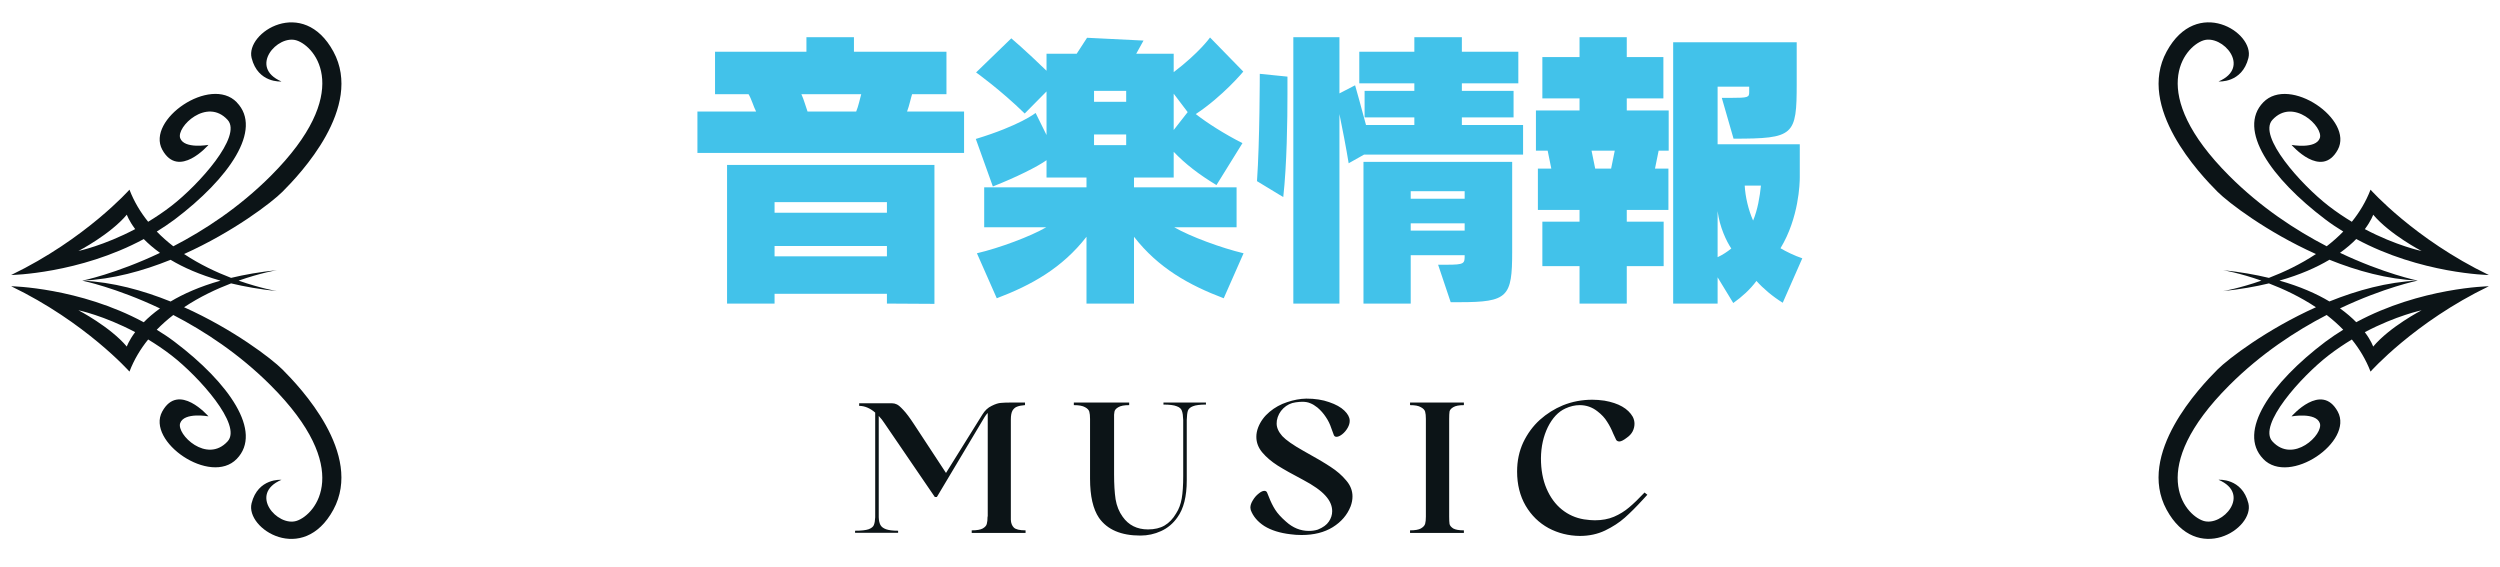 <svg width="322" height="73" viewBox="0 0 322 73" fill="none" xmlns="http://www.w3.org/2000/svg">
<path d="M30.496 13.175C27.112 9.687 18.799 15.432 20.9 19.279C23 23.126 26.852 18.66 26.852 18.66C26.852 18.66 23.723 19.222 23.208 17.792C22.694 16.352 26.645 12.505 29.321 15.446C31.219 17.532 25.639 23.763 22.085 26.515C21.079 27.294 20.069 27.964 19.082 28.564C18.101 27.346 17.27 25.977 16.675 24.429C16.675 24.429 11.03 30.792 1.433 35.422C1.433 35.422 10.189 35.276 18.516 30.792C19.073 31.358 19.762 31.962 20.607 32.571C14.914 35.271 10.6 36.149 10.6 36.149C14.513 35.975 18.412 34.898 21.971 33.463C23.619 34.45 25.729 35.389 28.405 36.149C25.719 36.909 23.614 37.853 21.971 38.835C18.412 37.4 14.513 36.324 10.6 36.149C10.6 36.149 14.914 37.027 20.607 39.727C19.762 40.336 19.068 40.936 18.516 41.507C10.189 37.013 1.433 36.867 1.433 36.867C11.03 41.498 16.675 47.861 16.675 47.861C17.265 46.317 18.101 44.943 19.082 43.725C20.064 44.32 21.079 44.995 22.085 45.774C25.639 48.526 31.219 54.757 29.321 56.843C26.649 59.779 22.698 55.932 23.208 54.497C23.723 53.058 26.848 53.624 26.848 53.624C26.848 53.624 22.996 49.159 20.895 53.006C18.794 56.853 27.102 62.602 30.492 59.109C33.876 55.621 29.51 49.329 22.486 44.023C21.735 43.452 20.966 42.947 20.187 42.47C20.857 41.781 21.575 41.148 22.321 40.572C26.309 42.635 30.789 45.557 34.867 49.635C45.611 60.379 40.683 66.261 38.219 67.082C35.755 67.903 31.955 63.631 36.251 61.8C36.251 61.8 33.225 61.54 32.403 64.826C31.582 68.111 39.04 72.831 42.939 65.647C46.838 58.462 38.63 49.838 36.373 47.582C34.99 46.199 30.043 42.413 23.708 39.572C25.733 38.226 27.867 37.226 29.765 36.499C31.506 36.919 33.465 37.263 35.67 37.495C35.67 37.495 33.569 37.141 30.732 36.145C33.569 35.149 35.67 34.795 35.67 34.795C33.465 35.026 31.506 35.37 29.765 35.791C27.867 35.064 25.733 34.063 23.708 32.718C30.038 29.871 34.99 26.09 36.373 24.707C38.63 22.451 46.843 13.831 42.944 6.647C39.045 -0.537 31.587 4.183 32.408 7.468C33.229 10.754 36.255 10.494 36.255 10.494C31.96 8.663 35.76 4.391 38.224 5.212C40.688 6.033 45.611 11.92 34.872 22.659C30.794 26.737 26.314 29.659 22.325 31.722C21.58 31.146 20.862 30.513 20.192 29.824C20.966 29.343 21.74 28.833 22.491 28.271C29.515 22.965 33.881 16.673 30.496 13.185L30.496 13.175ZM16.335 44.641C14.178 42.078 10.095 39.959 10.095 39.959C10.095 39.959 13.361 40.638 17.407 42.777C16.585 43.881 16.331 44.637 16.331 44.637L16.335 44.641ZM16.335 27.648C16.335 27.648 16.585 28.408 17.412 29.508C13.357 31.646 10.1 32.326 10.1 32.326C10.1 32.326 14.188 30.211 16.34 27.643L16.335 27.648Z" fill="#0C1417"/>
<path d="M124.172 19.697H89.828V14.369H97.388C97.064 13.757 96.776 12.713 96.416 12.137H92.096V6.665H103.868V4.793H109.988V6.665H121.904V12.137H117.476C117.332 12.569 117.116 13.613 116.828 14.369H124.172V19.697ZM120.356 39.137L114.236 39.101V37.841H99.764V39.101H93.644V21.245H120.356V39.137ZM110.924 12.137H103.22C103.544 12.821 103.796 13.793 104.012 14.369H110.276C110.564 13.685 110.78 12.641 110.924 12.137ZM114.236 27.401V26.033H99.764V27.401H114.236ZM114.236 33.017V31.685H99.764V33.017H114.236ZM160.172 32.621L157.616 38.417C153.152 36.725 149.192 34.529 146.06 30.497V39.101H139.94V30.497C136.808 34.529 132.848 36.725 128.384 38.417L125.828 32.621C128.744 31.937 132.704 30.461 134.756 29.273H126.764V24.125H139.94V22.865H134.792V20.633C133.64 21.461 130.904 22.829 127.88 24.017L125.684 17.897C131.372 16.169 133.388 14.549 133.388 14.549L134.792 17.393V11.777L131.984 14.621C128.852 11.561 125.72 9.329 125.72 9.329L130.256 4.937C130.256 4.937 132.128 6.521 134.792 9.113V6.917H138.68L140.012 4.865L147.284 5.225L146.348 6.917H151.172V9.293C154.484 6.773 155.852 4.829 155.852 4.829L160.136 9.221C160.136 9.221 157.508 12.389 154.016 14.693C155.492 15.845 157.688 17.249 160.028 18.437L156.68 23.837C154.412 22.469 152.648 21.101 151.172 19.553V22.865H146.06V24.125H159.272V29.273H151.244C153.296 30.461 157.292 31.937 160.172 32.621ZM145.052 13.109V11.705H140.912V13.109H145.052ZM151.172 16.745L152.972 14.441L151.172 12.065V16.745ZM145.052 18.689V17.321H140.912V18.689H145.052ZM165.284 25.385L161.9 23.333C162.26 18.221 162.26 9.509 162.26 9.509L165.824 9.869V12.209C165.824 15.377 165.752 21.209 165.284 25.385ZM196.172 19.913H175.688L173.708 21.029C173.42 19.229 172.844 16.241 172.52 14.693V39.101H166.58V4.793H172.52V12.029L174.536 10.985C174.536 10.985 175.436 14.153 175.94 16.097H182.168V15.125H175.76V11.705H182.168V10.733H175.076V6.665H182.168V4.793H188.288V6.665H195.56V10.733H188.288V11.705H194.948V15.125H188.288V16.097H196.172V19.913ZM188 38.921H186.848L185.228 34.097H186.272C188.648 34.097 188.648 33.953 188.648 32.873H181.7V39.101H175.616V20.849H194.768V32.441C194.768 38.237 194.228 38.921 188 38.921ZM188.648 25.601V24.629H181.7V25.601H188.648ZM188.648 29.705V28.769H181.7V29.705H188.648ZM209.528 39.101H203.444V34.277H198.656V28.553H203.444V27.041H198.08V21.713H199.808L199.34 19.409H197.828V14.225H203.444V12.677H198.656V7.349H203.444V4.793H209.528V7.349H214.244V12.677H209.528V14.225H214.928V19.409H213.632L213.164 21.713H214.892V27.041H209.528V28.553H214.28V34.277H209.528V39.101ZM232.136 33.269L229.616 38.993C228.32 38.201 227.06 37.121 226.232 36.185C225.404 37.301 224.36 38.237 223.244 39.029L221.228 35.717V39.101H215.504V5.441H231.416V10.769C231.416 17.465 231.092 17.861 223.28 17.861L221.768 12.605H222.956C225.188 12.605 225.296 12.533 225.296 11.849V11.165H221.228V18.581H231.812V22.829C231.812 23.585 231.704 28.049 229.328 31.973C230.048 32.405 231.164 32.945 232.136 33.269ZM207.512 21.713L207.98 19.409H204.992L205.46 21.713H207.512ZM226.808 23.909H224.72C224.792 25.313 225.188 27.041 225.8 28.409C226.376 27.041 226.664 25.349 226.808 23.909ZM221.228 27.185V33.125C221.912 32.801 222.452 32.441 222.992 32.009C222.38 31.109 221.48 29.237 221.228 27.185Z" fill="#42C2EA"/>
<path d="M130.197 66.941C130.213 67.373 130.341 67.709 130.581 67.949C130.821 68.189 131.325 68.309 132.093 68.309V68.645H125.157V68.309C125.813 68.309 126.285 68.229 126.573 68.069C126.877 67.893 127.053 67.693 127.101 67.469C127.165 67.245 127.197 66.933 127.197 66.533H127.221V53.189C127.077 53.333 126.941 53.509 126.813 53.717L120.669 64.013H120.405L113.901 54.485C113.709 54.181 113.469 53.877 113.181 53.573V66.629C113.197 67.045 113.269 67.373 113.397 67.613C113.525 67.853 113.765 68.037 114.117 68.165C114.469 68.293 114.989 68.357 115.677 68.357V68.621H110.133V68.357C110.933 68.357 111.517 68.293 111.885 68.165C112.253 68.021 112.477 67.837 112.557 67.613C112.653 67.373 112.709 67.045 112.725 66.629V53.141C112.053 52.565 111.365 52.277 110.661 52.277V51.941H114.885C115.109 51.941 115.317 51.989 115.509 52.085C115.701 52.165 115.981 52.405 116.349 52.805C116.717 53.189 117.173 53.797 117.717 54.629L121.845 60.917L126.525 53.405C126.845 52.877 127.245 52.501 127.725 52.277C128.205 52.037 128.605 51.909 128.925 51.893C129.245 51.861 129.725 51.845 130.365 51.845H132.021V52.181H131.997C131.581 52.213 131.253 52.277 131.013 52.373C130.773 52.453 130.573 52.621 130.413 52.877C130.269 53.133 130.197 53.517 130.197 54.029V66.941ZM155.326 51.845V52.109C154.558 52.109 153.998 52.181 153.646 52.325C153.31 52.453 153.094 52.645 152.998 52.901C152.918 53.157 152.87 53.557 152.854 54.101V61.877C152.854 63.941 152.454 65.525 151.654 66.629C151.094 67.429 150.39 68.021 149.542 68.405C148.71 68.789 147.822 68.981 146.878 68.981C144.398 68.981 142.622 68.221 141.55 66.701C140.782 65.565 140.398 63.885 140.398 61.661V53.957C140.398 53.557 140.366 53.245 140.302 53.021C140.238 52.797 140.054 52.605 139.75 52.445C139.446 52.269 138.966 52.181 138.31 52.181V51.845H145.438V52.181C144.798 52.181 144.334 52.269 144.046 52.445C143.758 52.605 143.59 52.797 143.542 53.021C143.494 53.229 143.478 53.541 143.494 53.957V61.109C143.494 62.373 143.558 63.437 143.686 64.301C143.83 65.165 144.134 65.917 144.598 66.557C145.366 67.645 146.454 68.189 147.862 68.189C148.71 68.189 149.422 68.021 149.998 67.685C150.59 67.333 151.086 66.813 151.486 66.125C151.838 65.581 152.078 64.941 152.206 64.205C152.334 63.469 152.398 62.501 152.398 61.301V54.101C152.382 53.573 152.326 53.181 152.23 52.925C152.15 52.653 151.926 52.453 151.558 52.325C151.206 52.181 150.638 52.109 149.854 52.109V51.845H155.326ZM162.057 55.037C162.361 54.269 162.849 53.605 163.521 53.045C164.193 52.485 164.945 52.069 165.777 51.797C166.625 51.509 167.449 51.357 168.249 51.341C169.369 51.341 170.353 51.493 171.201 51.797C172.049 52.085 172.697 52.445 173.145 52.877C173.593 53.309 173.825 53.733 173.841 54.149C173.857 54.453 173.769 54.773 173.577 55.109C173.385 55.445 173.145 55.725 172.857 55.949C172.585 56.157 172.345 56.261 172.137 56.261C171.977 56.261 171.865 56.189 171.801 56.045C171.753 55.917 171.641 55.613 171.465 55.133C171.305 54.637 171.073 54.165 170.769 53.717C170.465 53.253 170.105 52.845 169.689 52.493C169.369 52.237 169.065 52.053 168.777 51.941C168.489 51.813 168.145 51.749 167.745 51.749C167.505 51.749 167.217 51.773 166.881 51.821C166.273 51.901 165.745 52.157 165.297 52.589C164.849 53.021 164.569 53.549 164.457 54.173C164.441 54.253 164.433 54.381 164.433 54.557C164.433 55.085 164.673 55.621 165.153 56.165C165.649 56.693 166.553 57.325 167.865 58.061C169.401 58.909 170.569 59.597 171.369 60.125C172.185 60.653 172.857 61.237 173.385 61.877C173.929 62.501 174.201 63.189 174.201 63.941C174.201 64.357 174.121 64.781 173.961 65.213C173.529 66.317 172.761 67.213 171.657 67.901C170.569 68.573 169.233 68.909 167.649 68.909C167.137 68.909 166.657 68.877 166.209 68.813C164.849 68.653 163.729 68.301 162.849 67.757C161.985 67.197 161.401 66.509 161.097 65.693C161.065 65.565 161.049 65.461 161.049 65.381C161.049 65.093 161.153 64.781 161.361 64.445C161.569 64.093 161.817 63.805 162.105 63.581C162.393 63.341 162.641 63.221 162.849 63.221C163.025 63.221 163.145 63.301 163.209 63.461L163.425 63.989C163.665 64.613 163.937 65.165 164.241 65.645C164.545 66.125 165.009 66.637 165.633 67.181C166.513 67.981 167.497 68.381 168.585 68.381C169.001 68.381 169.385 68.325 169.737 68.213C170.409 67.941 170.881 67.597 171.153 67.181C171.441 66.765 171.585 66.317 171.585 65.837C171.585 65.133 171.289 64.461 170.697 63.821C170.121 63.181 169.169 62.509 167.841 61.805C166.465 61.085 165.369 60.469 164.553 59.957C163.753 59.445 163.097 58.885 162.585 58.277C162.073 57.669 161.817 56.997 161.817 56.261C161.817 55.861 161.897 55.453 162.057 55.037ZM188.549 52.181C187.925 52.181 187.469 52.269 187.181 52.445C186.909 52.605 186.749 52.789 186.701 52.997C186.669 53.205 186.653 53.525 186.653 53.957V66.533C186.653 66.965 186.669 67.285 186.701 67.493C186.749 67.701 186.909 67.893 187.181 68.069C187.469 68.229 187.925 68.309 188.549 68.309V68.645H181.613V68.309C182.253 68.309 182.717 68.229 183.005 68.069C183.309 67.893 183.493 67.693 183.557 67.469C183.621 67.245 183.653 66.933 183.653 66.533V53.957C183.653 53.557 183.621 53.245 183.557 53.021C183.493 52.797 183.309 52.605 183.005 52.445C182.717 52.269 182.253 52.181 181.613 52.181V51.845H188.549V52.181ZM195.402 60.725C195.402 59.365 195.666 58.117 196.194 56.981C196.738 55.845 197.45 54.877 198.33 54.077C199.226 53.277 200.218 52.653 201.306 52.205C202.49 51.725 203.754 51.485 205.098 51.485C205.578 51.485 206.098 51.525 206.658 51.605C208.482 51.925 209.698 52.621 210.306 53.693C210.45 53.981 210.522 54.277 210.522 54.581C210.522 54.917 210.442 55.245 210.282 55.565C210.122 55.869 209.882 56.133 209.562 56.357C209.13 56.693 208.802 56.861 208.578 56.861C208.402 56.861 208.266 56.797 208.17 56.669C208.09 56.525 207.962 56.253 207.786 55.853C207.562 55.293 207.298 54.781 206.994 54.317C206.706 53.837 206.29 53.389 205.746 52.973C205.074 52.445 204.314 52.181 203.466 52.181C202.858 52.181 202.242 52.325 201.618 52.613C200.706 53.029 199.954 53.829 199.362 55.013C198.786 56.197 198.49 57.533 198.474 59.021C198.474 60.509 198.714 61.813 199.194 62.933C199.674 64.053 200.33 64.949 201.162 65.621C201.994 66.293 202.946 66.717 204.018 66.893C204.578 66.973 205.042 67.013 205.41 67.013C206.338 67.013 207.162 66.861 207.882 66.557C208.618 66.237 209.266 65.837 209.826 65.357C210.402 64.877 211.066 64.237 211.818 63.437L212.178 63.725L211.626 64.325C210.762 65.269 209.978 66.053 209.274 66.677C208.57 67.301 207.722 67.853 206.73 68.333C205.754 68.797 204.674 69.029 203.49 69.029C202.034 69.013 200.69 68.677 199.458 68.021C198.226 67.349 197.242 66.389 196.506 65.141C195.77 63.877 195.402 62.405 195.402 60.725Z" fill="#0C1417"/>
<path d="M291.504 59.115C294.888 62.604 303.201 56.859 301.1 53.012C299 49.165 295.148 53.63 295.148 53.63C295.148 53.63 298.277 53.068 298.792 54.499C299.306 55.938 295.355 59.785 292.679 56.845C290.781 54.758 296.361 48.527 299.915 45.776C300.921 44.997 301.931 44.326 302.917 43.727C303.899 44.945 304.73 46.314 305.325 47.862C305.325 47.862 310.97 41.499 320.567 36.868C320.567 36.868 311.811 37.014 303.484 41.499C302.927 40.932 302.238 40.328 301.393 39.719C307.086 37.019 311.4 36.141 311.4 36.141C307.487 36.316 303.588 37.392 300.029 38.827C298.381 37.84 296.271 36.901 293.595 36.141C296.281 35.381 298.386 34.437 300.029 33.455C303.588 34.89 307.487 35.967 311.4 36.141C311.4 36.141 307.086 35.263 301.393 32.563C302.238 31.954 302.932 31.355 303.484 30.784C311.811 35.277 320.567 35.424 320.567 35.424C310.97 30.793 305.325 24.43 305.325 24.43C304.735 25.974 303.899 27.347 302.917 28.565C301.936 27.97 300.921 27.295 299.915 26.516C296.361 23.764 290.781 17.534 292.679 15.447C295.351 12.511 299.302 16.358 298.792 17.793C298.277 19.233 295.152 18.666 295.152 18.666C295.152 18.666 299.004 23.132 301.105 19.285C303.205 15.438 294.898 9.688 291.508 13.181C288.124 16.67 292.49 22.962 299.514 28.268C300.265 28.839 301.034 29.344 301.813 29.821C301.143 30.51 300.425 31.142 299.679 31.718C295.691 29.655 291.211 26.733 287.133 22.655C276.389 11.912 281.317 6.03 283.781 5.209C286.245 4.387 290.045 8.659 285.75 10.491C285.75 10.491 288.775 10.75 289.597 7.465C290.418 4.18 282.96 -0.541 279.061 6.644C275.162 13.828 283.37 22.452 285.627 24.709C287.01 26.091 291.957 29.877 298.292 32.719C296.266 34.064 294.133 35.065 292.235 35.792C290.493 35.372 288.535 35.027 286.33 34.796C286.33 34.796 288.431 35.15 291.268 36.146C288.431 37.142 286.33 37.496 286.33 37.496C288.535 37.265 290.493 36.92 292.235 36.5C294.133 37.227 296.266 38.228 298.292 39.573C291.962 42.419 287.01 46.2 285.627 47.583C283.37 49.84 275.157 58.459 279.056 65.644C282.955 72.828 290.413 68.108 289.592 64.822C288.771 61.537 285.745 61.796 285.745 61.796C290.04 63.628 286.24 67.9 283.776 67.079C281.312 66.257 276.389 60.371 287.128 49.632C291.206 45.554 295.686 42.632 299.675 40.569C300.42 41.145 301.138 41.777 301.808 42.467C301.034 42.948 300.26 43.458 299.509 44.02C292.485 49.325 288.119 55.617 291.504 59.106L291.504 59.115ZM305.665 27.649C307.822 30.212 311.905 32.332 311.905 32.332C311.905 32.332 308.639 31.652 304.593 29.514C305.415 28.409 305.669 27.654 305.669 27.654L305.665 27.649ZM305.665 44.643C305.665 44.643 305.415 43.883 304.588 42.783C308.643 40.644 311.9 39.965 311.9 39.965C311.9 39.965 307.813 42.079 305.66 44.647L305.665 44.643Z" fill="#0C1417"/>
</svg>
